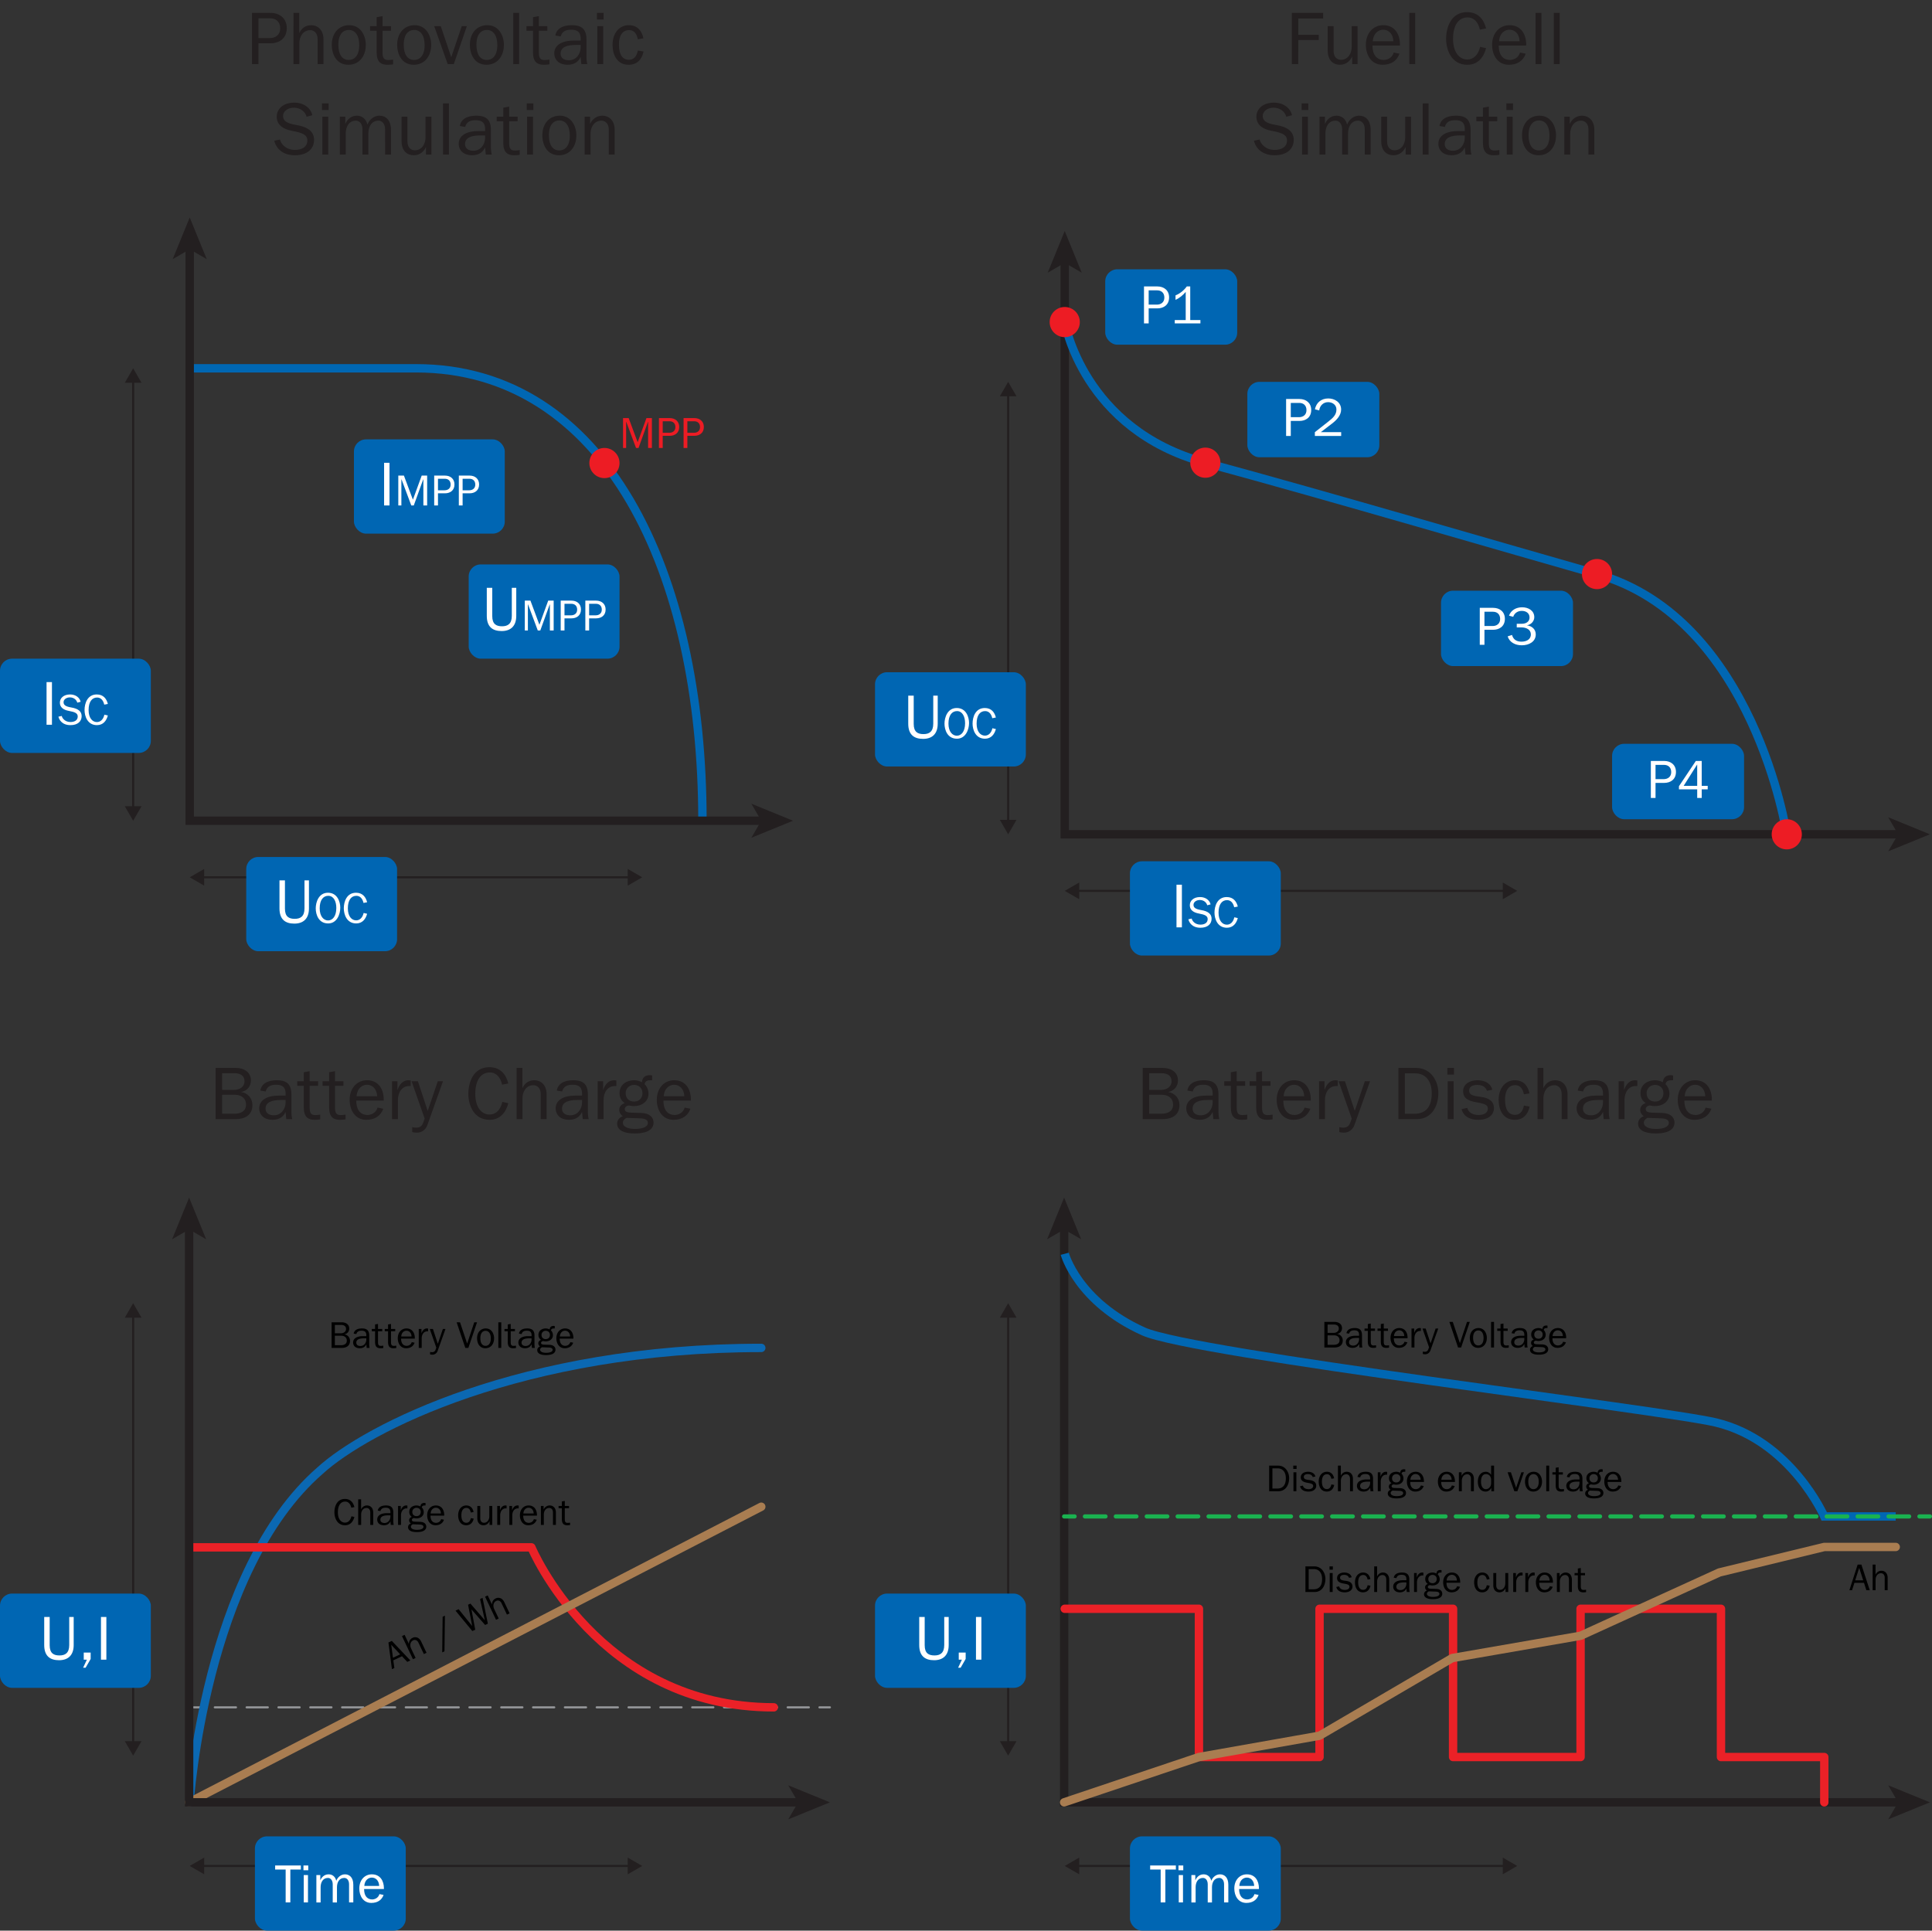 <svg xmlns="http://www.w3.org/2000/svg" id="Layer_1" viewBox="0 0 922.236 921.684"><rect x="0" y="0" width="922.236" height="921.684" fill="#333333" stroke="none"/><defs><style>.cls-1,.cls-3,.cls-4,.cls-6,.cls-7,.cls-8,.cls-9{fill:none}.cls-1,.cls-3,.cls-4,.cls-8{stroke-linecap:round;stroke-linejoin:round}.cls-1{stroke:#939598}.cls-3{stroke-width:2px}.cls-6,.cls-7,.cls-9{stroke-miterlimit:10}.cls-3{stroke:#1ab250}.cls-4{stroke:#eb2127}.cls-4,.cls-6,.cls-7,.cls-8{stroke-width:4px}.cls-6,.cls-9{stroke:#231f20}.cls-7{stroke:#0067b3}.cls-8{stroke:#a97d51}.cls-13,.cls-14,.cls-15,.cls-16,.cls-17{stroke-width:0}.cls-14{fill:#231f20}.cls-15{fill:#fff}.cls-16{fill:#ed1c24}.cls-17{fill:#0066b3}</style></defs><path d="M335.311 391.822c0-119.294-46.556-216-136.75-216h-108" class="cls-7"/><path d="M364.44 391.822H90.561V117.943" class="cls-6"/><path d="m378.561 391.822-19.898-8.131 4.721 8.131-4.721 8.129 19.898-8.129zM90.561 103.822l8.131 19.898-8.131-4.721-8.129 4.721 8.129-19.898z" class="cls-14"/><path d="M63.564 181.563v204.518" class="cls-9"/><path d="m59.575 182.73 3.989-6.908 3.989 6.908h-7.978zM59.575 384.914l3.989 6.908 3.989-6.908h-7.978z" class="cls-14"/><path d="M300.82 418.824H96.302" class="cls-9"/><path d="m299.653 414.835 6.908 3.989-6.908 3.989v-7.978zM97.469 414.835l-6.908 3.989 6.908 3.989v-7.978z" class="cls-14"/><circle cx="288.53" cy="221.056" r="7.2" class="cls-16"/><path d="M90.561 221.056H288.53v170.766" style="stroke:#ed1c24;stroke-miterlimit:10;stroke-width:2px;stroke-dasharray:0 12;fill:none"/><rect width="72" height="45" y="314.453" class="cls-17" rx="5.76" ry="5.76"/><path d="M22.22 325.628h2.58v20.369h-2.58v-20.369ZM27.887 342.134l1.596-.336c.21 1.092 1.554 2.897 4.157 2.897 1.89 0 3.464-.798 3.464-2.646 0-1.532-1.386-2.142-4.073-2.624-2.981-.525-4.451-1.89-4.451-3.989 0-2.121 1.764-3.905 4.892-3.905 2.75 0 4.619 1.616 5.018 3.506l-1.596.42c-.315-1.26-1.575-2.52-3.548-2.52-1.596 0-3.002.945-3.002 2.289 0 1.218.735 2.036 3.653 2.52 3.317.546 4.976 1.868 4.976 4.157 0 2.478-1.869 4.283-5.333 4.283-4.157 0-5.48-2.771-5.753-4.053ZM40.36 338.964c0-3.191 1.386-7.433 5.837-7.433 3.212 0 4.703 2.162 5.291 4.535l-1.722.336c-.462-2.016-1.575-3.401-3.422-3.401-2.436 0-4.052 2.036-4.052 5.983 0 3.843 1.848 5.732 3.968 5.732 1.638 0 3.023-1.155 3.569-3.527l1.659.378c-.651 2.478-2.226 4.619-5.207 4.619-4.493 0-5.921-4.221-5.921-7.223Z" class="cls-15"/><rect width="72" height="45" x="117.545" y="409.12" class="cls-17" rx="5.76" ry="5.76"/><path d="M133.407 433.675v-13.38h2.61v13.5c0 3.869 1.95 4.859 4.68 4.859s4.65-1.17 4.65-4.979v-13.38h2.13v13.38c0 5.069-2.85 7.26-6.99 7.26-4.29 0-7.08-1.98-7.08-7.26ZM150.717 433.631c0-2.877 1.386-7.433 5.837-7.433s5.879 4.241 5.879 7.159c0 3.129-1.596 7.496-5.795 7.496-4.493 0-5.921-4.137-5.921-7.223Zm9.826-.168c0-3.233-1.323-5.795-3.842-5.795-2.436 0-4.094 2.036-4.094 5.983 0 3.843 1.89 5.774 4.01 5.774s3.926-1.995 3.926-5.963ZM164.114 433.631c0-3.191 1.386-7.433 5.837-7.433 3.212 0 4.703 2.162 5.291 4.535l-1.722.336c-.462-2.016-1.575-3.401-3.422-3.401-2.436 0-4.052 2.036-4.052 5.983 0 3.843 1.848 5.732 3.968 5.732 1.638 0 3.023-1.155 3.569-3.527l1.659.378c-.651 2.478-2.226 4.619-5.207 4.619-4.493 0-5.921-4.221-5.921-7.223Z" class="cls-15"/><rect width="72" height="45" x="168.951" y="209.76" class="cls-17" rx="5.76" ry="5.76"/><path d="M183.348 220.936h2.58v20.369h-2.58v-20.369ZM190.127 227.049h2.688l4.262 11.464h.042l4.178-11.464h2.604v14.256h-1.806v-12.43h-.084l-4.493 12.43h-1.197l-4.64-12.43h-.084v12.43h-1.47v-14.256ZM207.263 227.049h5.144c2.562 0 4.535 1.512 4.535 4.241 0 2.876-2.1 4.22-4.535 4.22h-3.338v5.795h-1.806v-14.256Zm4.976 7.013c1.512 0 2.876-.861 2.876-2.708s-1.176-2.792-2.771-2.792h-3.275v5.501h3.17ZM219.022 227.049h5.145c2.562 0 4.535 1.512 4.535 4.241 0 2.876-2.1 4.22-4.535 4.22h-3.339v5.795h-1.806v-14.256Zm4.977 7.013c1.512 0 2.876-.861 2.876-2.708s-1.176-2.792-2.771-2.792h-3.275v5.501H224Z" class="cls-15"/><path d="M297.409 199.6h2.688l4.263 11.464h.042l4.178-11.464h2.604v14.256h-1.806v-12.43h-.084l-4.493 12.43h-1.196l-4.641-12.43h-.084v12.43h-1.47V199.6ZM314.545 199.6h5.145c2.562 0 4.535 1.512 4.535 4.241 0 2.876-2.1 4.22-4.535 4.22h-3.339v5.795h-1.806V199.6Zm4.977 7.013c1.512 0 2.876-.861 2.876-2.708s-1.176-2.792-2.771-2.792h-3.275v5.501h3.171ZM326.306 199.6h5.144c2.562 0 4.535 1.512 4.535 4.241 0 2.876-2.1 4.22-4.535 4.22h-3.338v5.795h-1.806V199.6Zm4.976 7.013c1.512 0 2.877-.861 2.877-2.708s-1.176-2.792-2.771-2.792h-3.275v5.501h3.17Z" class="cls-16"/><rect width="72" height="45" x="223.73" y="269.453" class="cls-17" rx="5.76" ry="5.76"/><path d="M232.367 294.007v-13.379h2.609v13.499c0 3.87 1.95 4.86 4.68 4.86s4.65-1.17 4.65-4.98v-13.379h2.13v13.379c0 5.07-2.85 7.26-6.99 7.26-4.289 0-7.079-1.979-7.079-7.26ZM250.517 286.741h2.688l4.263 11.464h.042l4.178-11.464h2.604v14.257h-1.806v-12.43h-.084l-4.493 12.43h-1.196l-4.641-12.43h-.084v12.43h-1.47v-14.257ZM267.652 286.741h5.145c2.562 0 4.535 1.512 4.535 4.241 0 2.877-2.1 4.221-4.535 4.221h-3.339v5.795h-1.806v-14.257Zm4.977 7.013c1.512 0 2.876-.86 2.876-2.708s-1.176-2.793-2.771-2.793h-3.275v5.501h3.171ZM279.412 286.741h5.145c2.562 0 4.535 1.512 4.535 4.241 0 2.877-2.1 4.221-4.535 4.221h-3.339v5.795h-1.806v-14.257Zm4.977 7.013c1.512 0 2.876-.86 2.876-2.708s-1.176-2.793-2.771-2.793h-3.275v5.501h3.171Z" class="cls-15"/><path d="m512.361 202.487 340.549 97.51" style="stroke-dasharray:0 6;stroke:#ed1c24;stroke-miterlimit:10;stroke-width:2px;fill:none"/><path d="M907.115 398.298H508.246V124.419" class="cls-6"/><path d="m921.236 398.298-19.898-8.131 4.722 8.131-4.722 8.129 19.898-8.129zM508.246 110.298l8.131 19.899-8.131-4.722-8.129 4.722 8.129-19.899z" class="cls-14"/><path d="M481.249 188.039v204.518" class="cls-9"/><path d="m477.26 189.206 3.989-6.908 3.989 6.908h-7.978zM477.26 391.39l3.989 6.908 3.989-6.908h-7.978z" class="cls-14"/><path d="M718.505 425.301H513.987" class="cls-9"/><path d="m717.338 421.311 6.908 3.99-6.908 3.989v-7.979zM515.154 421.311l-6.908 3.99 6.908 3.989v-7.979z" class="cls-14"/><rect width="72" height="45" x="417.685" y="320.929" class="cls-17" rx="5.76" ry="5.76"/><path d="M433.547 345.484v-13.379h2.609v13.499c0 3.87 1.95 4.86 4.68 4.86s4.65-1.17 4.65-4.98v-13.379h2.13v13.379c0 5.07-2.85 7.26-6.99 7.26-4.289 0-7.079-1.979-7.079-7.26ZM450.856 345.44c0-2.876 1.386-7.433 5.837-7.433s5.879 4.241 5.879 7.16c0 3.128-1.596 7.495-5.795 7.495-4.493 0-5.921-4.136-5.921-7.223Zm9.826-.168c0-3.233-1.322-5.795-3.842-5.795-2.436 0-4.095 2.037-4.095 5.984 0 3.842 1.89 5.773 4.011 5.773s3.926-1.994 3.926-5.963ZM464.254 345.44c0-3.191 1.386-7.433 5.837-7.433 3.213 0 4.703 2.163 5.291 4.535l-1.722.336c-.462-2.016-1.574-3.401-3.422-3.401-2.436 0-4.053 2.037-4.053 5.984 0 3.842 1.848 5.731 3.969 5.731 1.638 0 3.023-1.154 3.569-3.527l1.658.378c-.65 2.478-2.226 4.619-5.207 4.619-4.493 0-5.921-4.22-5.921-7.223Z" class="cls-15"/><path d="M481.249 627.891v204.518" class="cls-9"/><path d="m477.26 629.058 3.989-6.908 3.989 6.908h-7.978zM477.26 831.241l3.989 6.909 3.989-6.909h-7.978z" class="cls-14"/><rect width="72" height="45" x="417.685" y="760.781" class="cls-17" rx="5.76" ry="5.76"/><path d="M438.79 785.335v-13.379h2.61v13.499c0 3.87 1.95 4.86 4.68 4.86s4.649-1.17 4.649-4.98v-13.379h2.13v13.379c0 5.07-2.85 7.26-6.989 7.26-4.29 0-7.08-1.979-7.08-7.26ZM459.16 792.326h-1.5v-3.39h3.3v3.06l-2.399 4.17h-1.2l1.8-3.84ZM465.88 771.957h2.58v20.369h-2.58v-20.369Z" class="cls-15"/><rect width="72" height="45" x="539.374" y="411.179" class="cls-17" rx="5.76" ry="5.76"/><path d="M561.595 422.355h2.58v20.369h-2.58v-20.369ZM567.262 438.861l1.596-.336c.21 1.092 1.554 2.897 4.157 2.897 1.89 0 3.464-.798 3.464-2.646 0-1.533-1.386-2.142-4.073-2.625-2.981-.524-4.451-1.89-4.451-3.989 0-2.12 1.764-3.905 4.893-3.905 2.75 0 4.619 1.617 5.018 3.507l-1.596.42c-.314-1.26-1.574-2.52-3.548-2.52-1.596 0-3.003.944-3.003 2.288 0 1.218.735 2.037 3.653 2.52 3.317.546 4.977 1.869 4.977 4.157 0 2.478-1.869 4.283-5.333 4.283-4.157 0-5.48-2.771-5.753-4.052ZM579.735 435.69c0-3.191 1.386-7.433 5.837-7.433 3.212 0 4.703 2.163 5.291 4.535l-1.722.336c-.462-2.016-1.575-3.401-3.423-3.401-2.436 0-4.052 2.037-4.052 5.984 0 3.842 1.848 5.731 3.968 5.731 1.638 0 3.023-1.154 3.569-3.527l1.659.378c-.651 2.478-2.226 4.619-5.207 4.619-4.493 0-5.921-4.22-5.921-7.223Z" class="cls-15"/><path d="M718.505 890.806H513.987" class="cls-9"/><path d="m717.338 886.816 6.908 3.99-6.908 3.989v-7.979zM515.154 886.816l-6.908 3.99 6.908 3.989v-7.979z" class="cls-14"/><rect width="72" height="45" x="539.374" y="876.684" class="cls-17" rx="5.76" ry="5.76"/><path d="M554.042 892.525h-5.018v-1.951h12.272v1.951h-5.019v15.704h-2.236v-15.704ZM562.544 890.574h2.288v2.289h-2.288v-2.289Zm.13 4.576h2.028v13.079h-2.028V895.15ZM568.706 895.15h1.872v2.445h.052c.468-1.145 1.689-2.783 3.926-2.783 1.664 0 3.12.963 3.641 3.017h.052c.416-1.196 1.872-3.017 4.108-3.017 2.132 0 3.978 1.457 3.978 4.94v8.477h-2.027v-8.632c0-2.002-1.04-3.068-2.263-3.068-2.521 0-3.51 2.236-3.51 4.445v7.255h-2.028v-8.632c0-2.002-1.04-3.068-2.262-3.068-2.522 0-3.511 2.236-3.511 4.445v7.255h-2.027V895.15ZM589.193 901.573c0-4.03 2.549-6.761 6.007-6.761 3.952 0 5.746 3.121 5.746 6.656v.364h-9.465c0 3.614 1.794 4.966 3.874 4.966.988 0 2.86-.52 3.459-2.547l1.976.39c-.884 2.47-2.912 3.821-5.851 3.821-3.821 0-5.746-3.302-5.746-6.89Zm9.49-1.222c-.104-2.574-1.664-3.979-3.51-3.979-1.56 0-3.406 1.145-3.588 3.979h7.098Z" class="cls-15"/><rect width="63" height="36" x="527.58" y="128.561" class="cls-17" rx="5.76" ry="5.76"/><path d="M546.08 136.745h6.37c3.172 0 5.616 1.872 5.616 5.252 0 3.562-2.601 5.226-5.616 5.226h-4.134v7.176h-2.236v-17.655Zm6.162 8.685c1.872 0 3.562-1.066 3.562-3.354s-1.456-3.458-3.433-3.458h-4.056v6.812h3.926ZM560.769 152.788h5.227v-13.364h-.052c-1.248 1.456-2.86 2.86-4.811 3.718v-2.132c2.055-.78 4.108-2.47 5.383-4.264h1.638v16.042h4.862v1.612h-12.247v-1.612Z" class="cls-15"/><rect width="63" height="36" x="595.418" y="182.298" class="cls-17" rx="5.76" ry="5.76"/><path d="M613.918 190.482h6.37c3.173 0 5.616 1.872 5.616 5.252 0 3.562-2.6 5.226-5.616 5.226h-4.134v7.176h-2.236v-17.655Zm6.162 8.685c1.872 0 3.562-1.066 3.562-3.354s-1.456-3.458-3.433-3.458h-4.056v6.812h3.926ZM627.646 206.316l6.344-4.992c2.158-1.69 3.952-3.198 3.952-5.824 0-2.288-1.976-3.51-3.978-3.51-2.393 0-4.03 1.846-4.238 3.952l-2.055-.546c.65-3.198 3.042-5.174 6.37-5.174 3.043 0 6.137 1.794 6.137 5.278 0 2.73-2.028 4.94-4.265 6.656l-5.355 4.108v.052h9.646v1.82h-12.559v-1.82Z" class="cls-15"/><rect width="63" height="36" x="687.865" y="281.997" class="cls-17" rx="5.76" ry="5.76"/><path d="M706.365 290.181h6.37c3.172 0 5.616 1.872 5.616 5.253 0 3.562-2.601 5.226-5.616 5.226h-4.134v7.177h-2.236v-17.655Zm6.162 8.685c1.872 0 3.562-1.065 3.562-3.354s-1.456-3.459-3.433-3.459H708.6v6.812h3.926ZM719.677 303.806l2.08-.676c.65 2.288 2.236 3.198 4.551 3.198 2.184 0 4.446-.937 4.446-3.459 0-2.235-2.08-3.354-4.551-3.354h-2.184v-1.716h2.288c2.34 0 3.822-1.118 3.822-3.017 0-2.132-1.769-3.146-3.719-3.146-1.872 0-3.484 1.015-4.082 2.835l-2.002-.547c.91-2.626 3.432-4.004 6.267-4.004 2.912 0 5.798 1.534 5.798 4.732 0 1.924-1.534 3.536-3.406 3.848v.053c2.314.338 4.108 1.897 4.108 4.315 0 3.406-3.095 5.2-6.708 5.2-3.043 0-5.824-1.403-6.709-4.264Z" class="cls-15"/><rect width="63" height="36" x="769.527" y="355.098" class="cls-17" rx="5.76" ry="5.76"/><path d="M788.027 363.282h6.37c3.172 0 5.616 1.872 5.616 5.253 0 3.562-2.601 5.226-5.616 5.226h-4.134v7.177h-2.236v-17.655Zm6.162 8.685c1.872 0 3.562-1.065 3.562-3.354s-1.456-3.459-3.433-3.459h-4.056v6.812h3.926ZM810.153 376.829h-8.71v-1.482l8.061-12.064h2.808v11.883h2.86v1.664h-2.86v4.108h-2.158v-4.108Zm0-1.664v-10.141h-.052l-6.37 10.089v.052h6.422Z" class="cls-15"/><path d="M508.246 153.761s8.693 51.297 67.128 67.128c59.309 16.068 144.873 41.235 186.953 53.17 75.038 21.283 90.582 124.239 90.582 124.239" class="cls-7"/><circle cx="575.374" cy="220.889" r="7.2" class="cls-16"/><circle cx="508.246" cy="153.761" r="7.2" class="cls-16"/><circle cx="762.327" cy="274.059" r="7.2" class="cls-16"/><circle cx="852.91" cy="398.298" r="7.2" class="cls-16"/><path d="M120.291 6.159h8.819c4.391 0 7.775 2.592 7.775 7.271 0 4.932-3.6 7.235-7.775 7.235h-5.724V30.6h-3.096V6.159Zm8.531 12.022c2.592 0 4.931-1.476 4.931-4.644s-2.016-4.787-4.751-4.787h-5.615v9.431h5.436ZM140.091 6.159h2.772v9.503h.108c.648-1.584 2.412-3.636 5.579-3.636 2.952 0 5.867 2.052 5.867 6.839v11.734h-2.808V18.648c0-2.879-1.728-4.247-3.491-4.247-3.6 0-5.22 3.275-5.22 6.155v10.043h-2.808V6.159ZM158.379 21.385c0-5.759 3.527-9.359 8.315-9.359 5.543 0 7.919 5.075 7.919 9.359 0 5.831-3.492 9.539-8.279 9.539-5.543 0-7.955-4.679-7.955-9.539Zm13.102.144c0-4.751-2.052-7.235-5.003-7.235-2.412 0-4.967 1.692-4.967 7.091 0 4.751 1.908 7.235 4.967 7.235 2.376 0 5.003-1.691 5.003-7.091ZM179.799 25.056V14.689h-3.132v-2.196h3.132V8.21l2.808-.504v4.787h4.031v2.196h-4.031v10.475c0 2.664.828 3.492 2.7 3.492 1.116 0 2.339-.216 2.339-.216v2.268s-1.043.216-2.735.216c-2.88 0-5.111-1.188-5.111-5.867ZM189.591 21.385c0-5.759 3.527-9.359 8.315-9.359 5.543 0 7.919 5.075 7.919 9.359 0 5.831-3.492 9.539-8.279 9.539-5.543 0-7.955-4.679-7.955-9.539Zm13.102.144c0-4.751-2.052-7.235-5.003-7.235-2.412 0-4.967 1.692-4.967 7.091 0 4.751 1.908 7.235 4.967 7.235 2.376 0 5.003-1.691 5.003-7.091ZM207.267 12.494h3.132l4.967 14.722h.072l4.968-14.722h2.447L216.626 30.6h-2.916l-6.443-18.106ZM224.295 21.385c0-5.759 3.527-9.359 8.314-9.359 5.543 0 7.919 5.075 7.919 9.359 0 5.831-3.491 9.539-8.278 9.539-5.544 0-7.955-4.679-7.955-9.539Zm13.102.144c0-4.751-2.052-7.235-5.003-7.235-2.412 0-4.968 1.692-4.968 7.091 0 4.751 1.908 7.235 4.968 7.235 2.376 0 5.003-1.691 5.003-7.091ZM244.994 6.159h2.808V30.6h-2.808V6.159ZM254.426 25.056V14.689h-3.132v-2.196h3.132V8.21l2.808-.504v4.787h4.031v2.196h-4.031v10.475c0 2.664.827 3.492 2.699 3.492 1.116 0 2.34-.216 2.34-.216v2.268s-1.044.216-2.735.216c-2.88 0-5.111-1.188-5.111-5.867ZM264.578 25.452c0-3.708 3.347-6.083 9.358-6.083h3.239v-.936c0-3.636-2.195-4.248-4.571-4.248s-4.319.72-4.932 3.204l-2.556-.432c.469-3.024 3.132-4.932 7.848-4.932 4.031 0 6.982 1.332 6.982 6.731v8.567c0 1.764.396 3.275.396 3.275h-2.844l-.324-3.348h-.071c-.685 1.548-2.269 3.671-6.191 3.671s-6.335-2.268-6.335-5.471Zm12.598-2.916v-1.08h-2.304c-3.995 0-7.271.936-7.271 4.14 0 2.052 1.548 3.167 3.959 3.167 3.492 0 5.615-2.987 5.615-6.227ZM284.953 6.159h3.168v3.167h-3.168V6.159Zm.18 6.335h2.808V30.6h-2.808V12.494ZM292.404 21.385c0-5.579 3.204-9.359 7.739-9.359 4.212 0 6.3 2.844 6.983 6.263l-2.664.468c-.54-2.844-1.943-4.392-4.175-4.392-2.412 0-4.824 1.62-4.824 7.019 0 4.823 1.765 7.163 4.824 7.163 1.943 0 3.635-1.332 4.175-4.427l2.736.468c-.828 3.959-3.24 6.335-7.092 6.335-5.543 0-7.703-4.715-7.703-9.539ZM130.911 67.177l2.736-.576c.36 1.872 2.664 4.967 7.127 4.967 3.24 0 5.939-1.368 5.939-4.535 0-2.628-2.375-3.671-6.983-4.5-5.112-.9-7.631-3.24-7.631-6.839 0-3.635 3.024-6.695 8.387-6.695 4.715 0 7.919 2.771 8.603 6.011l-2.735.72c-.54-2.16-2.7-4.319-6.083-4.319-2.735 0-5.147 1.62-5.147 3.923 0 2.088 1.26 3.492 6.263 4.32 5.687.936 8.531 3.204 8.531 7.127 0 4.248-3.204 7.343-9.143 7.343-7.127 0-9.395-4.751-9.863-6.947ZM153.699 49.359h3.167v3.167h-3.167v-3.167Zm.18 6.335h2.808V73.8h-2.808V55.694ZM162.23 55.694h2.592v3.384h.072c.647-1.584 2.339-3.852 5.435-3.852 2.304 0 4.319 1.332 5.04 4.175h.072c.576-1.656 2.592-4.175 5.688-4.175 2.952 0 5.507 2.016 5.507 6.839v11.734h-2.808V61.848c0-2.771-1.44-4.247-3.132-4.247-3.492 0-4.859 3.095-4.859 6.155v10.043h-2.808V61.848c0-2.771-1.44-4.247-3.132-4.247-3.491 0-4.859 3.095-4.859 6.155v10.043h-2.808V55.693ZM191.678 67.285V55.694h2.808v11.807c0 2.988 1.692 4.248 3.492 4.248 3.6 0 5.147-3.275 5.147-6.155v-9.899h2.808v18.106h-2.592v-3.527h-.072c-.648 1.583-2.52 3.851-5.724 3.851-3.06 0-5.867-1.908-5.867-6.839ZM211.477 49.359h2.808V73.8h-2.808V49.359ZM218.966 68.652c0-3.708 3.348-6.083 9.359-6.083h3.239v-.936c0-3.636-2.195-4.248-4.571-4.248s-4.319.72-4.932 3.204l-2.556-.432c.468-3.024 3.132-4.932 7.847-4.932 4.032 0 6.983 1.332 6.983 6.731v8.567c0 1.764.396 3.275.396 3.275h-2.844l-.324-3.348h-.072c-.684 1.548-2.268 3.671-6.191 3.671s-6.335-2.268-6.335-5.471Zm12.599-2.916v-1.08h-2.304c-3.995 0-7.271.936-7.271 4.14 0 2.052 1.548 3.167 3.96 3.167 3.491 0 5.615-2.987 5.615-6.227ZM240.241 68.256V57.889h-3.132v-2.196h3.132V51.41l2.808-.504v4.787h4.031v2.196h-4.031v10.475c0 2.664.828 3.492 2.7 3.492 1.115 0 2.339-.216 2.339-.216v2.268s-1.043.216-2.735.216c-2.88 0-5.111-1.188-5.111-5.867ZM251.437 49.359h3.167v3.167h-3.167v-3.167Zm.18 6.335h2.808V73.8h-2.808V55.694ZM258.89 64.585c0-5.759 3.527-9.359 8.314-9.359 5.543 0 7.919 5.075 7.919 9.359 0 5.831-3.491 9.539-8.279 9.539-5.543 0-7.954-4.679-7.954-9.539Zm13.102.144c0-4.751-2.052-7.235-5.003-7.235-2.412 0-4.968 1.692-4.968 7.091 0 4.751 1.908 7.235 4.968 7.235 2.375 0 5.003-1.691 5.003-7.091ZM279.084 55.694h2.592v3.384h.072c.647-1.584 2.592-3.852 5.795-3.852 2.916 0 5.867 2.016 5.867 6.839v11.734h-2.808V61.848c0-2.879-1.728-4.247-3.491-4.247-3.6 0-5.22 3.275-5.22 6.155v10.043h-2.808V55.693ZM102.929 509.839h9.719c3.779 0 7.127 1.98 7.127 5.976 0 2.771-1.8 4.967-4.571 5.472v.071c3.023.433 5.291 2.988 5.291 6.155 0 5.111-3.959 6.768-7.955 6.768h-9.61V509.84Zm8.891 10.475c2.52 0 4.896-1.439 4.896-4.104 0-2.735-2.052-3.852-4.715-3.852h-5.976v7.955h5.795Zm.18 11.375c2.591 0 5.435-.972 5.435-4.319s-2.592-4.716-5.291-4.716h-6.12v9.035H112ZM123.736 529.133c0-3.708 3.348-6.083 9.359-6.083h3.24v-.937c0-3.636-2.196-4.247-4.572-4.247s-4.319.72-4.931 3.203l-2.556-.432c.468-3.023 3.131-4.932 7.847-4.932 4.032 0 6.983 1.332 6.983 6.731v8.567c0 1.764.396 3.275.396 3.275h-2.844l-.324-3.348h-.072c-.684 1.548-2.268 3.671-6.191 3.671s-6.335-2.268-6.335-5.471Zm12.599-2.916v-1.08h-2.304c-3.996 0-7.271.937-7.271 4.14 0 2.052 1.548 3.168 3.959 3.168 3.492 0 5.616-2.987 5.616-6.228ZM145.012 528.737v-10.366h-3.132v-2.196h3.132v-4.283l2.808-.504v4.787h4.031v2.196h-4.031v10.475c0 2.664.828 3.491 2.7 3.491 1.116 0 2.339-.216 2.339-.216v2.268s-1.043.216-2.735.216c-2.88 0-5.111-1.188-5.111-5.867ZM157.107 528.737v-10.366h-3.132v-2.196h3.132v-4.283l2.808-.504v4.787h4.031v2.196h-4.031v10.475c0 2.664.828 3.491 2.7 3.491 1.116 0 2.339-.216 2.339-.216v2.268s-1.043.216-2.735.216c-2.88 0-5.111-1.188-5.111-5.867ZM166.9 525.066c0-5.579 3.527-9.359 8.315-9.359 5.471 0 7.955 4.319 7.955 9.215v.504h-13.103c0 5.004 2.484 6.875 5.363 6.875 1.368 0 3.959-.72 4.788-3.527l2.735.54c-1.224 3.42-4.031 5.291-8.099 5.291-5.292 0-7.955-4.571-7.955-9.538Zm13.138-1.692c-.144-3.563-2.304-5.507-4.859-5.507-2.16 0-4.715 1.584-4.967 5.507h9.827ZM187.131 516.174h2.592v4.068h.072c.9-2.628 2.592-4.536 5.147-4.536.324 0 1.116.108 1.116.108v2.663h-.72c-3.671 0-5.399 3.312-5.399 6.659v9.144h-2.808v-18.106ZM196.779 540.436v-2.34s.756.252 1.872.252c2.052 0 2.88-1.116 3.275-2.16l.792-2.159-6.263-17.854h3.024l4.643 14.075h.072l4.787-14.075h2.484l-7.451 20.914c-.864 2.447-2.988 3.636-4.859 3.636-1.8 0-2.375-.288-2.375-.288ZM223.563 522.222c0-5.472 2.375-12.742 10.007-12.742 5.507 0 8.062 3.707 9.07 7.774l-2.951.576c-.792-3.455-2.7-5.831-5.867-5.831-4.176 0-6.947 3.491-6.947 10.259 0 6.587 3.167 9.826 6.803 9.826 2.808 0 5.184-1.979 6.119-6.047l2.844.647c-1.116 4.248-3.815 7.919-8.927 7.919-7.703 0-10.15-7.234-10.15-12.382ZM246.602 509.839h2.771v9.503h.108c.647-1.584 2.411-3.636 5.579-3.636 2.951 0 5.867 2.052 5.867 6.84v11.734h-2.808v-11.951c0-2.879-1.728-4.247-3.491-4.247-3.6 0-5.22 3.275-5.22 6.155v10.043H246.6v-24.441ZM265.25 529.133c0-3.708 3.348-6.083 9.358-6.083h3.24v-.937c0-3.636-2.196-4.247-4.571-4.247s-4.32.72-4.932 3.203l-2.556-.432c.468-3.023 3.132-4.932 7.847-4.932 4.031 0 6.983 1.332 6.983 6.731v8.567c0 1.764.396 3.275.396 3.275h-2.844l-.323-3.348h-.072c-.684 1.548-2.268 3.671-6.191 3.671s-6.335-2.268-6.335-5.471Zm12.599-2.916v-1.08h-2.304c-3.996 0-7.271.937-7.271 4.14 0 2.052 1.548 3.168 3.96 3.168 3.491 0 5.615-2.987 5.615-6.228ZM285.301 516.174h2.592v4.068h.072c.899-2.628 2.592-4.536 5.147-4.536.323 0 1.115.108 1.115.108v2.663h-.72c-3.672 0-5.399 3.312-5.399 6.659v9.144H285.3v-18.106ZM294.589 536.404c0-2.052 1.655-3.203 2.663-3.491v-.072c-.792-.504-1.655-1.583-1.655-2.987 0-1.979 1.655-2.916 2.556-3.239v-.072c-1.296-.792-2.412-2.34-2.412-4.68 0-4.463 3.852-6.155 6.947-6.155 1.224 0 2.808.396 3.672.937h.071c.217-2.376 1.584-3.348 3.816-3.348.396 0 1.043.144 1.043.144v2.268h-.504c-1.403 0-2.771.145-3.095 1.872.936.828 1.871 2.628 1.871 4.535 0 3.636-3.023 5.939-6.982 5.939-1.188 0-1.908-.288-2.376-.288-1.044.036-1.979.828-1.979 1.656 0 1.332 1.188 1.691 3.06 1.764l4.787.144c4.176.108 5.903 2.232 5.903 4.607 0 2.088-1.296 5.184-9.035 5.184-5.507 0-8.351-1.764-8.351-4.716Zm14.686-.359c0-1.188-1.115-2.052-3.383-2.124l-6.804-.252c-1.044.576-1.764 1.26-1.764 2.34 0 1.691 2.016 2.951 5.76 2.951 3.312 0 6.19-.827 6.19-2.915Zm-2.592-14.183c0-2.556-1.907-3.923-4.031-3.923-2.375 0-3.995 1.835-3.995 3.887 0 2.7 1.764 4.068 4.031 4.068s3.995-1.477 3.995-4.032ZM313.524 525.066c0-5.579 3.528-9.359 8.315-9.359 5.472 0 7.955 4.319 7.955 9.215v.504h-13.103c0 5.004 2.483 6.875 5.363 6.875 1.368 0 3.96-.72 4.787-3.527l2.736.54c-1.225 3.42-4.032 5.291-8.1 5.291-5.291 0-7.955-4.571-7.955-9.538Zm13.139-1.692c-.144-3.563-2.304-5.507-4.859-5.507-2.16 0-4.716 1.584-4.968 5.507h9.827ZM616.642 6.159h14.974v2.664h-11.878v7.811h9.755v2.484h-9.755V30.6h-3.096V6.159ZM633.778 24.084V12.493h2.808V24.3c0 2.988 1.691 4.248 3.491 4.248 3.6 0 5.147-3.275 5.147-6.155v-9.899h2.808V30.6h-2.592v-3.527h-.071c-.648 1.583-2.521 3.851-5.724 3.851-3.06 0-5.867-1.908-5.867-6.839ZM651.994 21.385c0-5.579 3.527-9.359 8.315-9.359 5.471 0 7.955 4.319 7.955 9.215v.504h-13.103c0 5.003 2.483 6.875 5.363 6.875 1.367 0 3.959-.72 4.787-3.527l2.735.54c-1.224 3.419-4.031 5.291-8.099 5.291-5.291 0-7.955-4.571-7.955-9.539Zm13.139-1.692c-.145-3.563-2.304-5.507-4.859-5.507-2.16 0-4.716 1.584-4.968 5.507h9.827ZM672.729 6.159h2.808V30.6h-2.808V6.159ZM690.298 18.541c0-5.471 2.375-12.742 10.007-12.742 5.507 0 8.062 3.708 9.07 7.775l-2.951.576c-.792-3.456-2.7-5.832-5.867-5.832-4.176 0-6.947 3.492-6.947 10.259 0 6.587 3.167 9.827 6.803 9.827 2.808 0 5.184-1.979 6.119-6.047l2.844.648c-1.116 4.248-3.815 7.919-8.927 7.919-7.703 0-10.15-7.235-10.15-12.382ZM712.257 21.385c0-5.579 3.527-9.359 8.315-9.359 5.471 0 7.955 4.319 7.955 9.215v.504h-13.103c0 5.003 2.483 6.875 5.363 6.875 1.367 0 3.959-.72 4.787-3.527l2.735.54c-1.224 3.419-4.031 5.291-8.099 5.291-5.291 0-7.955-4.571-7.955-9.539Zm13.139-1.692c-.145-3.563-2.304-5.507-4.859-5.507-2.16 0-4.716 1.584-4.968 5.507h9.827ZM732.992 6.159h2.808V30.6h-2.808V6.159ZM741.704 6.159h2.808V30.6h-2.808V6.159ZM598.553 67.177l2.736-.576c.359 1.872 2.663 4.967 7.127 4.967 3.239 0 5.939-1.368 5.939-4.535 0-2.628-2.376-3.671-6.983-4.5-5.111-.9-7.631-3.24-7.631-6.839 0-3.635 3.023-6.695 8.387-6.695 4.716 0 7.919 2.771 8.603 6.011l-2.735.72c-.54-2.16-2.699-4.319-6.083-4.319-2.735 0-5.147 1.62-5.147 3.923 0 2.088 1.26 3.492 6.264 4.32 5.687.936 8.53 3.204 8.53 7.127 0 4.248-3.203 7.343-9.143 7.343-7.127 0-9.395-4.751-9.863-6.947ZM621.341 49.359h3.168v3.167h-3.168v-3.167Zm.18 6.335h2.808V73.8h-2.808V55.694ZM629.872 55.694h2.592v3.384h.072c.647-1.584 2.34-3.852 5.436-3.852 2.304 0 4.319 1.332 5.039 4.175h.072c.576-1.656 2.592-4.175 5.688-4.175 2.951 0 5.507 2.016 5.507 6.839v11.734h-2.808V61.848c0-2.771-1.439-4.247-3.132-4.247-3.491 0-4.859 3.095-4.859 6.155v10.043h-2.808V61.848c0-2.771-1.439-4.247-3.132-4.247-3.491 0-4.859 3.095-4.859 6.155v10.043h-2.808V55.693ZM659.32 67.285V55.694h2.808v11.807c0 2.988 1.691 4.248 3.491 4.248 3.6 0 5.147-3.275 5.147-6.155v-9.899h2.808v18.106h-2.592v-3.527h-.071c-.648 1.583-2.521 3.851-5.724 3.851-3.06 0-5.867-1.908-5.867-6.839ZM679.119 49.359h2.808V73.8h-2.808V49.359ZM686.607 68.652c0-3.708 3.348-6.083 9.359-6.083h3.239v-.936c0-3.636-2.195-4.248-4.571-4.248s-4.319.72-4.932 3.204l-2.556-.432c.468-3.024 3.132-4.932 7.847-4.932 4.032 0 6.983 1.332 6.983 6.731v8.567c0 1.764.396 3.275.396 3.275h-2.844l-.324-3.348h-.072c-.684 1.548-2.268 3.671-6.191 3.671s-6.335-2.268-6.335-5.471Zm12.599-2.916v-1.08h-2.304c-3.995 0-7.271.936-7.271 4.14 0 2.052 1.548 3.167 3.96 3.167 3.491 0 5.615-2.987 5.615-6.227ZM707.883 68.256V57.889h-3.132v-2.196h3.132V51.41l2.808-.504v4.787h4.031v2.196h-4.031v10.475c0 2.664.828 3.492 2.7 3.492 1.115 0 2.339-.216 2.339-.216v2.268s-1.043.216-2.735.216c-2.88 0-5.111-1.188-5.111-5.867ZM719.079 49.359h3.167v3.167h-3.167v-3.167Zm.18 6.335h2.808V73.8h-2.808V55.694ZM726.531 64.585c0-5.759 3.527-9.359 8.314-9.359 5.543 0 7.919 5.075 7.919 9.359 0 5.831-3.491 9.539-8.279 9.539-5.543 0-7.954-4.679-7.954-9.539Zm13.102.144c0-4.751-2.052-7.235-5.003-7.235-2.412 0-4.968 1.692-4.968 7.091 0 4.751 1.908 7.235 4.968 7.235 2.375 0 5.003-1.691 5.003-7.091ZM746.726 55.694h2.592v3.384h.072c.647-1.584 2.592-3.852 5.795-3.852 2.916 0 5.867 2.016 5.867 6.839v11.734h-2.808V61.848c0-2.879-1.728-4.247-3.491-4.247-3.6 0-5.22 3.275-5.22 6.155v10.043h-2.808V55.693ZM545.454 509.839h9.719c3.779 0 7.127 1.98 7.127 5.976 0 2.771-1.8 4.967-4.571 5.472v.071c3.023.433 5.291 2.988 5.291 6.155 0 5.111-3.959 6.768-7.955 6.768h-9.61V509.84Zm8.891 10.475c2.52 0 4.896-1.439 4.896-4.104 0-2.735-2.052-3.852-4.715-3.852h-5.976v7.955h5.795Zm.181 11.375c2.591 0 5.435-.972 5.435-4.319s-2.592-4.716-5.291-4.716h-6.119v9.035h5.976ZM566.262 529.133c0-3.708 3.348-6.083 9.359-6.083h3.239v-.937c0-3.636-2.195-4.247-4.571-4.247s-4.319.72-4.932 3.203l-2.556-.432c.468-3.023 3.132-4.932 7.847-4.932 4.032 0 6.983 1.332 6.983 6.731v8.567c0 1.764.396 3.275.396 3.275h-2.844l-.324-3.348h-.072c-.684 1.548-2.268 3.671-6.191 3.671s-6.335-2.268-6.335-5.471Zm12.599-2.916v-1.08h-2.304c-3.995 0-7.271.937-7.271 4.14 0 2.052 1.548 3.168 3.96 3.168 3.491 0 5.615-2.987 5.615-6.228ZM587.537 528.737v-10.366h-3.132v-2.196h3.132v-4.283l2.808-.504v4.787h4.031v2.196h-4.031v10.475c0 2.664.828 3.491 2.7 3.491 1.115 0 2.339-.216 2.339-.216v2.268s-1.043.216-2.735.216c-2.88 0-5.111-1.188-5.111-5.867ZM599.633 528.737v-10.366h-3.132v-2.196h3.132v-4.283l2.808-.504v4.787h4.031v2.196h-4.031v10.475c0 2.664.828 3.491 2.7 3.491 1.115 0 2.339-.216 2.339-.216v2.268s-1.043.216-2.735.216c-2.88 0-5.111-1.188-5.111-5.867ZM609.426 525.066c0-5.579 3.527-9.359 8.314-9.359 5.472 0 7.955 4.319 7.955 9.215v.504h-13.103c0 5.004 2.484 6.875 5.363 6.875 1.368 0 3.96-.72 4.788-3.527l2.735.54c-1.224 3.42-4.031 5.291-8.099 5.291-5.292 0-7.955-4.571-7.955-9.538Zm13.138-1.692c-.144-3.563-2.304-5.507-4.859-5.507-2.159 0-4.715 1.584-4.967 5.507h9.826ZM629.657 516.174h2.592v4.068h.071c.9-2.628 2.592-4.536 5.147-4.536.324 0 1.116.108 1.116.108v2.663h-.72c-3.672 0-5.399 3.312-5.399 6.659v9.144h-2.808v-18.106ZM639.305 540.436v-2.34s.756.252 1.872.252c2.052 0 2.88-1.116 3.275-2.16l.792-2.159-6.264-17.854h3.024l4.643 14.075h.072l4.787-14.075h2.484l-7.451 20.914c-.864 2.447-2.988 3.636-4.859 3.636-1.8 0-2.376-.288-2.376-.288ZM667.528 509.839h8.387c7.631 0 10.69 6.911 10.69 11.915 0 6.263-3.131 12.526-10.33 12.526h-8.747v-24.441Zm7.559 21.886c3.636 0 8.352-1.404 8.352-9.791 0-6.443-3.456-9.503-7.775-9.503h-5.039v19.294h4.463ZM690.892 509.839h3.168v3.168h-3.168v-3.168Zm.18 6.335h2.808v18.106h-2.808v-18.106ZM697.695 529.493l2.735-.575c.36 1.871 2.196 3.383 5.399 3.383 3.06 0 4.392-1.476 4.392-2.915 0-1.62-.756-2.376-5.363-3.132-4.355-.72-6.443-2.159-6.443-5.291 0-3.456 3.168-5.256 6.875-5.256s6.407 1.692 7.056 4.536l-2.556.504c-.396-1.188-1.512-2.808-4.607-2.808-2.735 0-3.888 1.188-3.888 2.663 0 1.8 1.116 2.52 5.22 2.988 4.355.504 6.623 2.231 6.623 5.543 0 2.556-2.052 5.471-7.487 5.471-5.472 0-7.487-2.915-7.955-5.111ZM715.371 525.066c0-5.579 3.204-9.359 7.739-9.359 4.211 0 6.299 2.844 6.983 6.264l-2.664.468c-.54-2.844-1.943-4.392-4.176-4.392-2.411 0-4.823 1.62-4.823 7.02 0 4.823 1.764 7.163 4.823 7.163 1.944 0 3.636-1.332 4.176-4.428l2.735.468c-.827 3.96-3.239 6.335-7.091 6.335-5.543 0-7.703-4.715-7.703-9.538ZM733.946 509.839h2.771v9.503h.108c.647-1.584 2.411-3.636 5.579-3.636 2.952 0 5.867 2.052 5.867 6.84v11.734h-2.808v-11.951c0-2.879-1.728-4.247-3.491-4.247-3.6 0-5.22 3.275-5.22 6.155v10.043h-2.808v-24.441ZM752.595 529.133c0-3.708 3.348-6.083 9.358-6.083h3.24v-.937c0-3.636-2.196-4.247-4.571-4.247s-4.32.72-4.932 3.203l-2.556-.432c.468-3.023 3.132-4.932 7.847-4.932 4.031 0 6.983 1.332 6.983 6.731v8.567c0 1.764.396 3.275.396 3.275h-2.844l-.323-3.348h-.072c-.684 1.548-2.268 3.671-6.191 3.671s-6.335-2.268-6.335-5.471Zm12.599-2.916v-1.08h-2.304c-3.996 0-7.271.937-7.271 4.14 0 2.052 1.548 3.168 3.96 3.168 3.491 0 5.615-2.987 5.615-6.228ZM772.645 516.174h2.592v4.068h.072c.899-2.628 2.592-4.536 5.147-4.536.323 0 1.115.108 1.115.108v2.663h-.72c-3.672 0-5.399 3.312-5.399 6.659v9.144h-2.808v-18.106ZM781.934 536.404c0-2.052 1.655-3.203 2.663-3.491v-.072c-.792-.504-1.655-1.583-1.655-2.987 0-1.979 1.655-2.916 2.556-3.239v-.072c-1.296-.792-2.412-2.34-2.412-4.68 0-4.463 3.852-6.155 6.947-6.155 1.224 0 2.808.396 3.672.937h.071c.217-2.376 1.584-3.348 3.816-3.348.396 0 1.043.144 1.043.144v2.268h-.504c-1.403 0-2.771.145-3.095 1.872.936.828 1.871 2.628 1.871 4.535 0 3.636-3.023 5.939-6.982 5.939-1.188 0-1.908-.288-2.376-.288-1.044.036-1.979.828-1.979 1.656 0 1.332 1.188 1.691 3.06 1.764l4.787.144c4.176.108 5.903 2.232 5.903 4.607 0 2.088-1.296 5.184-9.035 5.184-5.507 0-8.351-1.764-8.351-4.716Zm14.686-.359c0-1.188-1.115-2.052-3.383-2.124l-6.804-.252c-1.044.576-1.764 1.26-1.764 2.34 0 1.691 2.016 2.951 5.76 2.951 3.312 0 6.19-.827 6.19-2.915Zm-2.592-14.183c0-2.556-1.907-3.923-4.031-3.923-2.375 0-3.995 1.835-3.995 3.887 0 2.7 1.764 4.068 4.031 4.068s3.995-1.477 3.995-4.032ZM800.869 525.066c0-5.579 3.528-9.359 8.315-9.359 5.472 0 7.955 4.319 7.955 9.215v.504h-13.103c0 5.004 2.483 6.875 5.363 6.875 1.368 0 3.96-.72 4.787-3.527l2.736.54c-1.225 3.42-4.032 5.291-8.1 5.291-5.291 0-7.955-4.571-7.955-9.538Zm13.139-1.692c-.144-3.563-2.304-5.507-4.859-5.507-2.16 0-4.716 1.584-4.968 5.507h9.827Z" class="cls-14"/><path d="M92.462 815.089h5" class="cls-1"/><path d="M102.526 815.089H388.63" style="stroke-dasharray:0 0 10.128 5.064;stroke:#939598;stroke-linecap:round;stroke-linejoin:round;fill:none"/><path d="M391.162 815.089h5" class="cls-1"/><path d="M158.291 631.272h4.861c1.891 0 3.565.99 3.565 2.989 0 1.386-.9 2.484-2.287 2.736v.036a3.077 3.077 0 0 1 2.647 3.079c0 2.557-1.98 3.385-3.979 3.385h-4.808v-12.226Zm4.447 5.239c1.26 0 2.449-.72 2.449-2.053 0-1.368-1.026-1.926-2.358-1.926h-2.989v3.979h2.899Zm.09 5.689c1.296 0 2.719-.485 2.719-2.16s-1.296-2.358-2.647-2.358h-3.061v4.519h2.989ZM168.565 640.922c0-1.854 1.674-3.042 4.681-3.042h1.621v-.469c0-1.818-1.098-2.125-2.287-2.125s-2.161.36-2.467 1.603l-1.278-.216c.234-1.513 1.566-2.467 3.925-2.467 2.017 0 3.493.666 3.493 3.367v4.285c0 .883.198 1.639.198 1.639h-1.422l-.162-1.675h-.036c-.342.774-1.134 1.837-3.097 1.837s-3.169-1.135-3.169-2.737Zm6.302-1.458v-.54h-1.152c-1.999 0-3.637.468-3.637 2.07 0 1.026.774 1.585 1.981 1.585 1.746 0 2.809-1.495 2.809-3.115ZM179.043 640.725v-5.186h-1.566v-1.099h1.566v-2.143l1.404-.252v2.395h2.017v1.099h-2.017v5.239c0 1.332.414 1.746 1.351 1.746.558 0 1.17-.107 1.17-.107v1.134s-.522.108-1.369.108c-1.44 0-2.557-.594-2.557-2.935ZM185.241 640.725v-5.186h-1.566v-1.099h1.566v-2.143l1.404-.252v2.395h2.017v1.099h-2.017v5.239c0 1.332.414 1.746 1.351 1.746.558 0 1.17-.107 1.17-.107v1.134s-.522.108-1.369.108c-1.44 0-2.557-.594-2.557-2.935ZM189.875 638.888c0-2.791 1.765-4.682 4.159-4.682 2.737 0 3.979 2.161 3.979 4.609v.252h-6.554c0 2.503 1.242 3.439 2.683 3.439.685 0 1.981-.36 2.395-1.765l1.368.271c-.612 1.71-2.017 2.646-4.051 2.646-2.646 0-3.979-2.287-3.979-4.771Zm6.572-.847c-.072-1.782-1.152-2.755-2.431-2.755-1.08 0-2.358.793-2.484 2.755h4.915ZM199.892 634.441h1.296v2.034h.036c.45-1.314 1.296-2.269 2.575-2.269.162 0 .558.055.558.055v1.332h-.36c-1.837 0-2.701 1.656-2.701 3.331v4.573h-1.404v-9.057ZM205.301 646.577v-1.171s.378.126.936.126c1.026 0 1.44-.558 1.639-1.08l.396-1.08-3.133-8.931h1.512l2.323 7.04h.036l2.395-7.04h1.243l-3.728 10.461c-.432 1.225-1.494 1.818-2.431 1.818-.9 0-1.188-.144-1.188-.144ZM217.973 631.272h1.62l3.385 10.101h.036l3.367-10.101h1.332l-4.141 12.226h-1.459l-4.141-12.226ZM227.73 638.888c0-2.881 1.765-4.682 4.159-4.682 2.772 0 3.961 2.539 3.961 4.682 0 2.917-1.746 4.771-4.142 4.771-2.772 0-3.979-2.341-3.979-4.771Zm6.554.072c0-2.377-1.026-3.619-2.503-3.619-1.206 0-2.484.846-2.484 3.547 0 2.377.954 3.619 2.484 3.619 1.188 0 2.503-.847 2.503-3.547ZM237.873 631.272h1.404v12.226h-1.404v-12.226ZM242.382 640.725v-5.186h-1.566v-1.099h1.566v-2.143l1.404-.252v2.395h2.017v1.099h-2.017v5.239c0 1.332.414 1.746 1.351 1.746.559 0 1.171-.107 1.171-.107v1.134s-.522.108-1.369.108c-1.44 0-2.557-.594-2.557-2.935ZM247.443 640.922c0-1.854 1.675-3.042 4.682-3.042h1.62v-.469c0-1.818-1.098-2.125-2.286-2.125s-2.161.36-2.467 1.603l-1.278-.216c.233-1.513 1.566-2.467 3.925-2.467 2.017 0 3.493.666 3.493 3.367v4.285c0 .883.198 1.639.198 1.639h-1.423l-.162-1.675h-.036c-.342.774-1.134 1.837-3.097 1.837s-3.169-1.135-3.169-2.737Zm6.302-1.458v-.54h-1.152c-1.998 0-3.637.468-3.637 2.07 0 1.026.774 1.585 1.98 1.585 1.746 0 2.809-1.495 2.809-3.115ZM256.454 644.56c0-1.026.828-1.603 1.332-1.747v-.036c-.396-.252-.828-.792-.828-1.494 0-.99.828-1.458 1.278-1.62v-.036c-.647-.396-1.206-1.17-1.206-2.341 0-2.232 1.927-3.079 3.475-3.079.612 0 1.404.198 1.837.469h.036c.107-1.188.792-1.675 1.908-1.675.198 0 .522.072.522.072v1.134h-.252c-.702 0-1.387.072-1.549.937.469.414.937 1.314.937 2.269 0 1.818-1.513 2.971-3.493 2.971-.594 0-.954-.144-1.188-.144-.521.018-.99.414-.99.828 0 .666.595.847 1.53.882l2.396.072c2.088.054 2.952 1.116 2.952 2.305 0 1.045-.647 2.593-4.52 2.593-2.755 0-4.177-.882-4.177-2.358Zm7.346-.181c0-.594-.558-1.026-1.692-1.062l-3.402-.126c-.522.288-.883.63-.883 1.17 0 .847 1.009 1.477 2.881 1.477 1.656 0 3.097-.414 3.097-1.459Zm-1.296-7.094c0-1.278-.954-1.963-2.017-1.963-1.188 0-1.999.919-1.999 1.945 0 1.35.883 2.034 2.017 2.034s1.999-.738 1.999-2.017ZM265.581 638.888c0-2.791 1.764-4.682 4.159-4.682 2.736 0 3.979 2.161 3.979 4.609v.252h-6.554c0 2.503 1.242 3.439 2.683 3.439.685 0 1.98-.36 2.395-1.765l1.369.271c-.612 1.71-2.017 2.646-4.052 2.646-2.646 0-3.979-2.287-3.979-4.771Zm6.571-.847c-.072-1.782-1.152-2.755-2.431-2.755-1.08 0-2.358.793-2.484 2.755h4.915ZM159.629 721.971c0-2.736 1.188-6.373 5.005-6.373 2.755 0 4.033 1.854 4.538 3.889l-1.477.288c-.396-1.729-1.351-2.917-2.935-2.917-2.088 0-3.475 1.747-3.475 5.132 0 3.295 1.585 4.915 3.403 4.915 1.404 0 2.593-.99 3.061-3.024l1.422.324c-.558 2.124-1.909 3.961-4.465 3.961-3.853 0-5.078-3.619-5.078-6.194ZM170.987 715.778h1.387v4.753h.054a2.945 2.945 0 0 1 2.791-1.818c1.477 0 2.935 1.026 2.935 3.421v5.87h-1.405v-5.978c0-1.44-.864-2.125-1.747-2.125-1.8 0-2.61 1.639-2.61 3.079v5.023h-1.405v-12.226ZM180.061 725.428c0-1.854 1.674-3.042 4.681-3.042h1.621v-.469c0-1.818-1.098-2.125-2.287-2.125s-2.161.36-2.467 1.603l-1.278-.216c.234-1.513 1.566-2.467 3.925-2.467 2.017 0 3.493.666 3.493 3.367v4.285c0 .883.198 1.639.198 1.639h-1.422l-.162-1.675h-.036c-.342.774-1.134 1.837-3.097 1.837s-3.169-1.135-3.169-2.737Zm6.302-1.458v-.54h-1.152c-1.999 0-3.637.468-3.637 2.07 0 1.026.774 1.585 1.981 1.585 1.746 0 2.809-1.495 2.809-3.115ZM190.009 718.947h1.296v2.034h.036c.45-1.314 1.296-2.269 2.575-2.269.162 0 .558.055.558.055v1.332h-.36c-1.837 0-2.701 1.656-2.701 3.331v4.573h-1.404v-9.057ZM194.782 729.066c0-1.026.828-1.603 1.333-1.747v-.036c-.396-.252-.829-.792-.829-1.494 0-.99.829-1.458 1.279-1.62v-.036c-.648-.396-1.207-1.17-1.207-2.341 0-2.232 1.926-3.079 3.475-3.079.612 0 1.404.198 1.836.469h.036c.108-1.188.792-1.675 1.909-1.675.198 0 .522.072.522.072v1.134h-.252c-.703 0-1.387.072-1.549.937.468.414.937 1.314.937 2.269 0 1.818-1.513 2.971-3.493 2.971-.594 0-.954-.144-1.188-.144-.522.018-.99.414-.99.828 0 .666.594.847 1.531.882l2.395.072c2.089.054 2.953 1.116 2.953 2.305 0 1.045-.648 2.593-4.52 2.593-2.755 0-4.177-.882-4.177-2.358Zm7.346-.181c0-.594-.558-1.026-1.692-1.062l-3.403-.126c-.522.288-.882.63-.882 1.17 0 .847 1.008 1.477 2.881 1.477 1.657 0 3.097-.414 3.097-1.459Zm-1.296-7.094c0-1.278-.955-1.963-2.017-1.963-1.188 0-1.999.919-1.999 1.945 0 1.35.882 2.034 2.017 2.034s1.999-.738 1.999-2.017ZM203.908 723.394c0-2.791 1.765-4.682 4.159-4.682 2.737 0 3.979 2.161 3.979 4.609v.252h-6.554c0 2.503 1.242 3.439 2.683 3.439.685 0 1.981-.36 2.395-1.765l1.368.271c-.612 1.71-2.017 2.646-4.051 2.646-2.646 0-3.979-2.287-3.979-4.771Zm6.572-.847c-.072-1.782-1.152-2.755-2.431-2.755-1.08 0-2.358.793-2.484 2.755h4.915ZM218.704 723.394c0-2.791 1.603-4.682 3.871-4.682 2.106 0 3.15 1.423 3.493 3.133l-1.333.234c-.27-1.422-.972-2.196-2.088-2.196-1.207 0-2.413.81-2.413 3.511 0 2.413.882 3.583 2.413 3.583.972 0 1.818-.666 2.088-2.215l1.369.234c-.415 1.98-1.621 3.169-3.548 3.169-2.772 0-3.853-2.358-3.853-4.771ZM227.845 724.745v-5.798h1.404v5.905c0 1.495.847 2.125 1.746 2.125 1.801 0 2.575-1.639 2.575-3.079v-4.951h1.404v9.057h-1.296v-1.765h-.036c-.324.792-1.261 1.927-2.863 1.927-1.53 0-2.935-.954-2.935-3.421ZM237.353 718.947h1.297v2.034h.036c.45-1.314 1.296-2.269 2.574-2.269.162 0 .559.055.559.055v1.332h-.36c-1.837 0-2.701 1.656-2.701 3.331v4.573h-1.404v-9.057ZM243.135 718.947h1.297v2.034h.036c.45-1.314 1.296-2.269 2.574-2.269.162 0 .559.055.559.055v1.332h-.36c-1.837 0-2.701 1.656-2.701 3.331v4.573h-1.404v-9.057ZM248.177 723.394c0-2.791 1.765-4.682 4.159-4.682 2.736 0 3.979 2.161 3.979 4.609v.252h-6.554c0 2.503 1.242 3.439 2.683 3.439.685 0 1.981-.36 2.396-1.765l1.368.271c-.612 1.71-2.017 2.646-4.052 2.646-2.646 0-3.979-2.287-3.979-4.771Zm6.571-.847c-.071-1.782-1.152-2.755-2.431-2.755-1.08 0-2.358.793-2.484 2.755h4.915ZM258.193 718.947h1.297v1.692h.036c.323-.792 1.296-1.927 2.898-1.927 1.458 0 2.935 1.009 2.935 3.421v5.87h-1.404v-5.978c0-1.44-.864-2.125-1.746-2.125-1.801 0-2.611 1.639-2.611 3.079v5.023h-1.404v-9.057ZM268.202 725.231v-5.186h-1.567v-1.099h1.567v-2.143l1.404-.252v2.395h2.017v1.099h-2.017v5.239c0 1.332.414 1.746 1.35 1.746.559 0 1.171-.107 1.171-.107v1.134s-.522.108-1.368.108c-1.44 0-2.557-.594-2.557-2.935ZM185.419 784.134l1.61-.765 8.852 9.333-1.464.694-2.538-2.702-4.132 1.961.504 3.667-1.155.548-1.678-12.736Zm5.609 5.648-4.231-4.509-.033.016.815 6.13 3.449-1.637ZM191.881 781.068l1.252-.594 2.038 4.294.048-.023a2.944 2.944 0 0 1 1.742-2.839c1.334-.633 3.092-.33 4.118 1.833l2.517 5.304-1.269.602-2.562-5.4c-.617-1.302-1.692-1.549-2.489-1.171-1.626.771-1.656 2.6-1.039 3.9l2.153 4.539-1.269.602-5.241-11.046ZM211.292 771.838l1.09-.518-.214 17.022-1.074.51.198-17.015ZM217.445 768.939l1.48-.702 6.439 7.985.032-.016-1.966-10.107 1.122-.532 6.828 7.881.033-.016-2.257-10.05 1.188-.563 2.54 12.327-1.318.625-6.476-7.391-.032.015 1.791 9.614-1.383.656-8.022-9.727ZM231.543 762.25l1.253-.595 2.037 4.294.049-.022a2.945 2.945 0 0 1 1.742-2.839c1.334-.633 3.092-.331 4.118 1.832l2.517 5.304-1.27.603-2.562-5.4c-.617-1.302-1.691-1.55-2.488-1.172-1.627.772-1.656 2.6-1.039 3.9l2.153 4.539-1.269.603-5.241-11.046Z" class="cls-13"/><path d="M90.517 860.439s7.121-110.5 62.322-158.414c21.931-20.051 96.185-58.527 210.557-58.527" style="stroke:#0b68b2;stroke-width:4px;stroke-linecap:round;stroke-linejoin:round;fill:none"/><path d="M90.517 738.705h163.14s31.947 76.384 115.724 76.384" class="cls-4"/><path d="m90.277 860.439 273.119-141.122" class="cls-8"/><path d="M507.962 585.863v274.576h399.153" class="cls-6"/><path d="m507.962 571.742-8.131 19.898 8.131-4.722 8.129 4.722-8.129-19.898zM921.236 860.439l-19.898 8.131 4.722-8.131-4.722-8.129 19.898 8.129z" class="cls-14"/><path d="M63.564 627.891v204.518" class="cls-9"/><path d="m59.575 629.058 3.989-6.908 3.989 6.908h-7.978zM59.575 831.241l3.989 6.909 3.989-6.909h-7.978z" class="cls-14"/><rect width="72" height="45" y="760.781" class="cls-17" rx="5.76" ry="5.76"/><path d="M21.105 785.335v-13.379h2.61v13.499c0 3.87 1.95 4.86 4.68 4.86s4.65-1.17 4.65-4.98v-13.379h2.13v13.379c0 5.07-2.85 7.26-6.99 7.26-4.29 0-7.08-1.979-7.08-7.26ZM41.475 792.326h-1.5v-3.39h3.3v3.06l-2.4 4.17h-1.2l1.8-3.84ZM48.195 771.957h2.58v20.369h-2.58v-20.369Z" class="cls-15"/><path d="M300.82 890.806H96.302" class="cls-9"/><path d="m299.653 886.816 6.908 3.99-6.908 3.989v-7.979zM97.469 886.816l-6.908 3.99 6.908 3.989v-7.979z" class="cls-14"/><rect width="72" height="45" x="121.689" y="876.684" class="cls-17" rx="5.76" ry="5.76"/><path d="M136.357 892.525h-5.018v-1.951h12.272v1.951h-5.019v15.704h-2.236v-15.704ZM144.859 890.574h2.288v2.289h-2.288v-2.289Zm.13 4.576h2.028v13.079h-2.028V895.15ZM151.02 895.15h1.872v2.445h.052c.468-1.145 1.69-2.783 3.926-2.783 1.664 0 3.12.963 3.64 3.017h.052c.416-1.196 1.872-3.017 4.108-3.017 2.132 0 3.978 1.457 3.978 4.94v8.477h-2.028v-8.632c0-2.002-1.04-3.068-2.262-3.068-2.522 0-3.51 2.236-3.51 4.445v7.255h-2.028v-8.632c0-2.002-1.04-3.068-2.262-3.068-2.522 0-3.51 2.236-3.51 4.445v7.255h-2.028V895.15ZM171.508 901.573c0-4.03 2.548-6.761 6.006-6.761 3.952 0 5.746 3.121 5.746 6.656v.364h-9.464c0 3.614 1.794 4.966 3.874 4.966.988 0 2.86-.52 3.458-2.547l1.976.39c-.884 2.47-2.912 3.821-5.85 3.821-3.822 0-5.746-3.302-5.746-6.89Zm9.49-1.222c-.104-2.574-1.664-3.979-3.51-3.979-1.56 0-3.406 1.145-3.588 3.979h7.098Z" class="cls-15"/><path d="M90.277 585.863v274.576h291.764" class="cls-6"/><path d="m90.277 571.742-8.131 19.898 8.131-4.722 8.129 4.722-8.129-19.898zM396.162 860.439l-19.899 8.131 4.722-8.131-4.722-8.129 19.899 8.129z" class="cls-14"/><path d="M632.178 631.082h4.861c1.891 0 3.565.99 3.565 2.989 0 1.386-.9 2.484-2.287 2.736v.036a3.077 3.077 0 0 1 2.647 3.079c0 2.557-1.981 3.385-3.979 3.385h-4.808v-12.226Zm4.447 5.239c1.261 0 2.449-.72 2.449-2.053 0-1.368-1.026-1.926-2.359-1.926h-2.988v3.979h2.898Zm.09 5.689c1.297 0 2.719-.485 2.719-2.16s-1.296-2.358-2.646-2.358h-3.061v4.519h2.988ZM642.452 640.732c0-1.854 1.675-3.042 4.682-3.042h1.62v-.469c0-1.818-1.099-2.125-2.287-2.125s-2.16.36-2.467 1.603l-1.278-.216c.234-1.513 1.567-2.467 3.926-2.467 2.017 0 3.493.666 3.493 3.367v4.285c0 .883.197 1.639.197 1.639h-1.422l-.162-1.675h-.036c-.342.774-1.134 1.837-3.097 1.837s-3.169-1.135-3.169-2.737Zm6.302-1.458v-.54h-1.152c-1.999 0-3.637.468-3.637 2.07 0 1.026.773 1.585 1.98 1.585 1.746 0 2.809-1.495 2.809-3.115ZM652.93 640.535v-5.186h-1.567v-1.099h1.567v-2.143l1.404-.252v2.395h2.017v1.099h-2.017v5.239c0 1.332.414 1.746 1.35 1.746.559 0 1.171-.107 1.171-.107v1.134s-.522.108-1.368.108c-1.44 0-2.557-.594-2.557-2.935ZM659.127 640.535v-5.186h-1.566v-1.099h1.566v-2.143l1.405-.252v2.395h2.017v1.099h-2.017v5.239c0 1.332.414 1.746 1.35 1.746.559 0 1.171-.107 1.171-.107v1.134s-.522.108-1.368.108c-1.44 0-2.558-.594-2.558-2.935ZM663.762 638.698c0-2.791 1.764-4.682 4.159-4.682 2.736 0 3.979 2.161 3.979 4.609v.252h-6.554c0 2.503 1.242 3.439 2.683 3.439.685 0 1.98-.36 2.395-1.765l1.369.271c-.612 1.71-2.017 2.646-4.052 2.646-2.646 0-3.979-2.287-3.979-4.771Zm6.571-.847c-.072-1.782-1.152-2.755-2.431-2.755-1.08 0-2.358.793-2.484 2.755h4.915ZM673.779 634.25h1.296v2.034h.036c.45-1.314 1.297-2.269 2.575-2.269.161 0 .558.055.558.055v1.332h-.36c-1.836 0-2.7 1.656-2.7 3.331v4.573h-1.404v-9.057ZM679.186 646.386v-1.171s.378.126.937.126c1.026 0 1.44-.558 1.639-1.08l.396-1.08-3.134-8.931h1.513l2.323 7.04h.035l2.396-7.04h1.242l-3.728 10.461c-.432 1.225-1.494 1.818-2.431 1.818-.9 0-1.188-.144-1.188-.144ZM691.859 631.082h1.62l3.386 10.101h.035l3.367-10.101h1.333l-4.142 12.226H696l-4.142-12.226ZM701.617 638.698c0-2.881 1.764-4.682 4.159-4.682 2.772 0 3.961 2.539 3.961 4.682 0 2.917-1.747 4.771-4.142 4.771-2.772 0-3.979-2.341-3.979-4.771Zm6.554.072c0-2.377-1.026-3.619-2.503-3.619-1.206 0-2.484.846-2.484 3.547 0 2.377.954 3.619 2.484 3.619 1.188 0 2.503-.847 2.503-3.547ZM711.76 631.082h1.404v12.226h-1.404v-12.226ZM716.269 640.535v-5.186h-1.567v-1.099h1.567v-2.143l1.404-.252v2.395h2.017v1.099h-2.017v5.239c0 1.332.414 1.746 1.35 1.746.559 0 1.171-.107 1.171-.107v1.134s-.522.108-1.368.108c-1.44 0-2.557-.594-2.557-2.935ZM721.33 640.732c0-1.854 1.675-3.042 4.682-3.042h1.62v-.469c0-1.818-1.099-2.125-2.287-2.125s-2.16.36-2.466 1.603l-1.279-.216c.234-1.513 1.566-2.467 3.926-2.467 2.017 0 3.493.666 3.493 3.367v4.285c0 .883.198 1.639.198 1.639h-1.423l-.162-1.675h-.036c-.342.774-1.134 1.837-3.097 1.837s-3.169-1.135-3.169-2.737Zm6.302-1.458v-.54h-1.152c-1.999 0-3.637.468-3.637 2.07 0 1.026.773 1.585 1.98 1.585 1.746 0 2.809-1.495 2.809-3.115ZM730.341 644.37c0-1.026.828-1.603 1.332-1.747v-.036c-.396-.252-.828-.792-.828-1.494 0-.99.828-1.458 1.278-1.62v-.036c-.648-.396-1.206-1.17-1.206-2.341 0-2.232 1.927-3.079 3.475-3.079.612 0 1.405.198 1.837.469h.036c.108-1.188.792-1.675 1.908-1.675.198 0 .522.072.522.072v1.134h-.252c-.702 0-1.387.072-1.549.937.469.414.937 1.314.937 2.269 0 1.818-1.513 2.971-3.493 2.971-.594 0-.954-.144-1.188-.144-.522.018-.99.414-.99.828 0 .666.595.847 1.53.882l2.395.072c2.089.054 2.953 1.116 2.953 2.305 0 1.045-.648 2.593-4.52 2.593-2.754 0-4.177-.882-4.177-2.358Zm7.346-.181c0-.594-.558-1.026-1.692-1.062l-3.402-.126c-.522.288-.883.63-.883 1.17 0 .847 1.009 1.477 2.881 1.477 1.656 0 3.097-.414 3.097-1.459Zm-1.296-7.094c0-1.278-.954-1.963-2.017-1.963-1.188 0-1.999.919-1.999 1.945 0 1.35.883 2.034 2.017 2.034s1.999-.738 1.999-2.017ZM739.467 638.698c0-2.791 1.764-4.682 4.159-4.682 2.736 0 3.979 2.161 3.979 4.609v.252h-6.554c0 2.503 1.242 3.439 2.683 3.439.685 0 1.98-.36 2.395-1.765l1.369.271c-.612 1.71-2.017 2.646-4.052 2.646-2.646 0-3.979-2.287-3.979-4.771Zm6.571-.847c-.072-1.782-1.152-2.755-2.431-2.755-1.08 0-2.358.793-2.484 2.755h4.915ZM605.834 699.693h4.195c3.817 0 5.348 3.457 5.348 5.96 0 3.133-1.566 6.266-5.168 6.266h-4.375v-12.226Zm3.781 10.947c1.818 0 4.177-.702 4.177-4.897 0-3.223-1.729-4.754-3.889-4.754h-2.521v9.651h2.232ZM617.342 699.693h1.584v1.584h-1.584v-1.584Zm.09 3.169h1.404v9.057h-1.404v-9.057ZM620.577 709.524l1.368-.288c.18.937 1.099 1.692 2.701 1.692 1.53 0 2.196-.738 2.196-1.459 0-.81-.378-1.188-2.683-1.566-2.179-.359-3.224-1.08-3.224-2.646 0-1.729 1.585-2.629 3.439-2.629s3.205.847 3.529 2.269l-1.278.253c-.198-.595-.757-1.405-2.305-1.405-1.369 0-1.945.595-1.945 1.333 0 .9.559 1.26 2.611 1.494 2.179.252 3.312 1.116 3.312 2.772 0 1.278-1.026 2.737-3.745 2.737-2.736 0-3.745-1.459-3.979-2.557ZM629.484 707.309c0-2.791 1.602-4.682 3.871-4.682 2.106 0 3.15 1.423 3.492 3.133l-1.332.234c-.27-1.422-.973-2.196-2.089-2.196-1.206 0-2.412.81-2.412 3.511 0 2.413.882 3.583 2.412 3.583.973 0 1.819-.666 2.089-2.215l1.368.234c-.414 1.98-1.62 3.169-3.547 3.169-2.772 0-3.853-2.358-3.853-4.771ZM638.658 699.693h1.386v4.753h.055a2.943 2.943 0 0 1 2.79-1.818c1.477 0 2.936 1.026 2.936 3.421v5.87h-1.404v-5.978c0-1.44-.864-2.125-1.747-2.125-1.801 0-2.61 1.639-2.61 3.079v5.023h-1.404v-12.226ZM647.731 709.343c0-1.854 1.675-3.042 4.682-3.042h1.62v-.469c0-1.818-1.099-2.125-2.287-2.125s-2.16.36-2.467 1.603l-1.278-.216c.234-1.513 1.567-2.467 3.926-2.467 2.017 0 3.493.666 3.493 3.367v4.285c0 .883.197 1.639.197 1.639h-1.422l-.162-1.675h-.036c-.342.774-1.134 1.837-3.097 1.837s-3.169-1.135-3.169-2.737Zm6.302-1.458v-.54h-1.152c-1.999 0-3.637.468-3.637 2.07 0 1.026.773 1.585 1.98 1.585 1.746 0 2.809-1.495 2.809-3.115ZM657.681 702.862h1.296v2.034h.036c.45-1.314 1.296-2.269 2.575-2.269.162 0 .558.055.558.055v1.332h-.36c-1.836 0-2.7 1.656-2.7 3.331v4.573h-1.404v-9.057ZM662.453 712.981c0-1.026.828-1.603 1.332-1.747v-.036c-.396-.252-.828-.792-.828-1.494 0-.99.828-1.458 1.278-1.62v-.036c-.647-.396-1.206-1.17-1.206-2.341 0-2.232 1.927-3.079 3.475-3.079.612 0 1.404.198 1.837.469h.036c.107-1.188.792-1.675 1.908-1.675.198 0 .522.072.522.072v1.134h-.252c-.702 0-1.387.072-1.549.937.469.414.937 1.314.937 2.269 0 1.818-1.513 2.971-3.493 2.971-.594 0-.954-.144-1.188-.144-.521.018-.99.414-.99.828 0 .666.595.847 1.53.882l2.396.072c2.088.054 2.952 1.116 2.952 2.305 0 1.045-.647 2.593-4.52 2.593-2.755 0-4.177-.882-4.177-2.358Zm7.346-.181c0-.594-.558-1.026-1.692-1.062l-3.402-.126c-.522.288-.883.63-.883 1.17 0 .847 1.009 1.477 2.881 1.477 1.656 0 3.097-.414 3.097-1.459Zm-1.296-7.094c0-1.278-.954-1.963-2.017-1.963-1.188 0-1.999.919-1.999 1.945 0 1.35.883 2.034 2.017 2.034s1.999-.738 1.999-2.017ZM671.58 707.309c0-2.791 1.764-4.682 4.159-4.682 2.736 0 3.979 2.161 3.979 4.609v.252h-6.554c0 2.503 1.242 3.439 2.683 3.439.685 0 1.98-.36 2.395-1.765l1.369.271c-.612 1.71-2.017 2.646-4.052 2.646-2.646 0-3.979-2.287-3.979-4.771Zm6.571-.847c-.072-1.782-1.152-2.755-2.431-2.755-1.08 0-2.358.793-2.484 2.755h4.915ZM686.375 707.309c0-2.791 1.765-4.682 4.16-4.682 2.736 0 3.979 2.161 3.979 4.609v.252h-6.554c0 2.503 1.242 3.439 2.683 3.439.685 0 1.98-.36 2.395-1.765l1.369.271c-.612 1.71-2.017 2.646-4.052 2.646-2.646 0-3.979-2.287-3.979-4.771Zm6.572-.847c-.072-1.782-1.152-2.755-2.431-2.755-1.08 0-2.358.793-2.484 2.755h4.915ZM696.392 702.862h1.296v1.692h.036c.324-.792 1.297-1.927 2.898-1.927 1.459 0 2.936 1.009 2.936 3.421v5.87h-1.404v-5.978c0-1.44-.864-2.125-1.747-2.125-1.801 0-2.61 1.639-2.61 3.079v5.023h-1.404v-9.057ZM705.446 707.399c0-2.917 1.494-4.771 3.835-4.771 1.099 0 2.089.738 2.467 1.459h.036v-4.394h1.404v12.226h-1.296v-1.603h-.036c-.378.811-1.297 1.765-2.701 1.765-2.772 0-3.709-2.539-3.709-4.682Zm6.338.685v-1.549c0-1.891-1.152-2.791-2.503-2.791-1.134 0-2.322.883-2.322 3.583 0 2.377.99 3.619 2.341 3.619 1.044 0 2.484-.918 2.484-2.862ZM719.647 702.862h1.566l2.484 7.364h.036l2.485-7.364h1.224l-3.114 9.057h-1.459l-3.223-9.057ZM727.957 707.309c0-2.881 1.764-4.682 4.159-4.682 2.772 0 3.961 2.539 3.961 4.682 0 2.917-1.747 4.771-4.142 4.771-2.772 0-3.979-2.341-3.979-4.771Zm6.554.072c0-2.377-1.026-3.619-2.503-3.619-1.206 0-2.484.846-2.484 3.547 0 2.377.954 3.619 2.484 3.619 1.188 0 2.503-.847 2.503-3.547ZM738.101 699.693h1.404v12.226h-1.404v-12.226ZM742.611 709.146v-5.186h-1.566v-1.099h1.566v-2.143l1.405-.252v2.395h2.017v1.099h-2.017v5.239c0 1.332.414 1.746 1.35 1.746.559 0 1.171-.107 1.171-.107v1.134s-.522.108-1.368.108c-1.44 0-2.558-.594-2.558-2.935ZM747.674 709.343c0-1.854 1.675-3.042 4.682-3.042h1.62v-.469c0-1.818-1.099-2.125-2.287-2.125s-2.16.36-2.466 1.603l-1.279-.216c.234-1.513 1.566-2.467 3.926-2.467 2.017 0 3.493.666 3.493 3.367v4.285c0 .883.198 1.639.198 1.639h-1.423l-.162-1.675h-.036c-.342.774-1.134 1.837-3.097 1.837s-3.169-1.135-3.169-2.737Zm6.302-1.458v-.54h-1.152c-1.999 0-3.637.468-3.637 2.07 0 1.026.773 1.585 1.98 1.585 1.746 0 2.809-1.495 2.809-3.115ZM756.684 712.981c0-1.026.828-1.603 1.332-1.747v-.036c-.396-.252-.828-.792-.828-1.494 0-.99.828-1.458 1.278-1.62v-.036c-.647-.396-1.206-1.17-1.206-2.341 0-2.232 1.927-3.079 3.475-3.079.612 0 1.404.198 1.837.469h.036c.107-1.188.792-1.675 1.908-1.675.198 0 .522.072.522.072v1.134h-.252c-.702 0-1.387.072-1.549.937.469.414.937 1.314.937 2.269 0 1.818-1.513 2.971-3.493 2.971-.594 0-.954-.144-1.188-.144-.521.018-.99.414-.99.828 0 .666.595.847 1.53.882l2.396.072c2.088.054 2.952 1.116 2.952 2.305 0 1.045-.647 2.593-4.52 2.593-2.755 0-4.177-.882-4.177-2.358Zm7.346-.181c0-.594-.558-1.026-1.692-1.062l-3.402-.126c-.522.288-.883.63-.883 1.17 0 .847 1.009 1.477 2.881 1.477 1.656 0 3.097-.414 3.097-1.459Zm-1.296-7.094c0-1.278-.954-1.963-2.017-1.963-1.188 0-1.999.919-1.999 1.945 0 1.35.883 2.034 2.017 2.034s1.999-.738 1.999-2.017ZM765.81 707.309c0-2.791 1.764-4.682 4.159-4.682 2.736 0 3.979 2.161 3.979 4.609v.252h-6.554c0 2.503 1.242 3.439 2.683 3.439.685 0 1.98-.36 2.395-1.765l1.369.271c-.612 1.71-2.017 2.646-4.052 2.646-2.646 0-3.979-2.287-3.979-4.771Zm6.571-.847c-.072-1.782-1.152-2.755-2.431-2.755-1.08 0-2.358.793-2.484 2.755h4.915ZM623.142 747.798h4.195c3.817 0 5.348 3.457 5.348 5.96 0 3.133-1.566 6.266-5.168 6.266h-4.375v-12.226Zm3.781 10.947c1.818 0 4.177-.702 4.177-4.897 0-3.223-1.729-4.754-3.889-4.754h-2.521v9.651h2.232ZM634.65 747.798h1.584v1.584h-1.584v-1.584Zm.09 3.169h1.404v9.057h-1.404v-9.057ZM637.886 757.629l1.368-.288c.18.937 1.099 1.692 2.701 1.692 1.53 0 2.196-.738 2.196-1.459 0-.81-.378-1.188-2.683-1.566-2.179-.359-3.224-1.08-3.224-2.646 0-1.729 1.585-2.629 3.439-2.629s3.205.847 3.529 2.269l-1.278.253c-.198-.595-.757-1.405-2.305-1.405-1.369 0-1.945.595-1.945 1.333 0 .9.559 1.26 2.611 1.494 2.179.252 3.312 1.116 3.312 2.772 0 1.278-1.026 2.737-3.745 2.737-2.736 0-3.745-1.459-3.979-2.557ZM646.793 755.415c0-2.791 1.602-4.682 3.871-4.682 2.106 0 3.15 1.423 3.492 3.133l-1.332.234c-.27-1.422-.973-2.196-2.089-2.196-1.206 0-2.412.81-2.412 3.511 0 2.413.882 3.583 2.412 3.583.973 0 1.819-.666 2.089-2.215l1.368.234c-.414 1.98-1.62 3.169-3.547 3.169-2.772 0-3.853-2.358-3.853-4.771ZM655.967 747.798h1.386v4.753h.055a2.943 2.943 0 0 1 2.79-1.818c1.477 0 2.936 1.026 2.936 3.421v5.87h-1.404v-5.978c0-1.44-.864-2.125-1.747-2.125-1.801 0-2.61 1.639-2.61 3.079v5.023h-1.404v-12.226ZM665.04 757.449c0-1.854 1.675-3.042 4.682-3.042h1.62v-.469c0-1.818-1.099-2.125-2.287-2.125s-2.16.36-2.467 1.603l-1.278-.216c.234-1.513 1.567-2.467 3.926-2.467 2.017 0 3.493.666 3.493 3.367v4.285c0 .883.197 1.639.197 1.639h-1.422l-.162-1.675h-.036c-.342.774-1.134 1.837-3.097 1.837s-3.169-1.135-3.169-2.737Zm6.302-1.458v-.54h-1.152c-1.999 0-3.637.468-3.637 2.07 0 1.026.773 1.585 1.98 1.585 1.746 0 2.809-1.495 2.809-3.115ZM674.989 750.967h1.296v2.034h.036c.45-1.314 1.296-2.269 2.575-2.269.162 0 .558.055.558.055v1.332h-.36c-1.836 0-2.7 1.656-2.7 3.331v4.573h-1.404v-9.057ZM679.762 761.086c0-1.026.828-1.603 1.332-1.747v-.036c-.396-.252-.828-.792-.828-1.494 0-.99.828-1.458 1.278-1.62v-.036c-.647-.396-1.206-1.17-1.206-2.341 0-2.232 1.927-3.079 3.475-3.079.612 0 1.404.198 1.837.469h.036c.107-1.188.792-1.675 1.908-1.675.198 0 .522.072.522.072v1.134h-.252c-.702 0-1.387.072-1.549.937.469.414.937 1.314.937 2.269 0 1.818-1.513 2.971-3.493 2.971-.594 0-.954-.144-1.188-.144-.521.018-.99.414-.99.828 0 .666.595.847 1.53.882l2.396.072c2.088.054 2.952 1.116 2.952 2.305 0 1.045-.647 2.593-4.52 2.593-2.755 0-4.177-.882-4.177-2.358Zm7.346-.181c0-.594-.558-1.026-1.692-1.062l-3.402-.126c-.522.288-.883.63-.883 1.17 0 .847 1.009 1.477 2.881 1.477 1.656 0 3.097-.414 3.097-1.459Zm-1.296-7.094c0-1.278-.954-1.963-2.017-1.963-1.188 0-1.999.919-1.999 1.945 0 1.35.883 2.034 2.017 2.034s1.999-.738 1.999-2.017ZM688.889 755.415c0-2.791 1.764-4.682 4.159-4.682 2.736 0 3.979 2.161 3.979 4.609v.252h-6.554c0 2.503 1.242 3.439 2.683 3.439.685 0 1.98-.36 2.395-1.765l1.369.271c-.612 1.71-2.017 2.646-4.052 2.646-2.646 0-3.979-2.287-3.979-4.771Zm6.571-.847c-.072-1.782-1.152-2.755-2.431-2.755-1.08 0-2.358.793-2.484 2.755h4.915ZM703.684 755.415c0-2.791 1.603-4.682 3.872-4.682 2.106 0 3.15 1.423 3.492 3.133l-1.332.234c-.271-1.422-.973-2.196-2.089-2.196-1.206 0-2.412.81-2.412 3.511 0 2.413.882 3.583 2.412 3.583.973 0 1.818-.666 2.089-2.215l1.368.234c-.414 1.98-1.62 3.169-3.547 3.169-2.772 0-3.854-2.358-3.854-4.771ZM712.824 756.765v-5.798h1.404v5.905c0 1.495.846 2.125 1.746 2.125 1.801 0 2.575-1.639 2.575-3.079v-4.951h1.404v9.057h-1.297v-1.765h-.036c-.323.792-1.26 1.927-2.862 1.927-1.53 0-2.935-.954-2.935-3.421ZM722.334 750.967h1.296v2.034h.036c.45-1.314 1.297-2.269 2.575-2.269.161 0 .558.055.558.055v1.332h-.36c-1.836 0-2.7 1.656-2.7 3.331v4.573h-1.404v-9.057ZM728.115 750.967h1.296v2.034h.036c.45-1.314 1.297-2.269 2.575-2.269.161 0 .558.055.558.055v1.332h-.36c-1.836 0-2.7 1.656-2.7 3.331v4.573h-1.404v-9.057ZM733.156 755.415c0-2.791 1.764-4.682 4.159-4.682 2.736 0 3.979 2.161 3.979 4.609v.252h-6.554c0 2.503 1.242 3.439 2.683 3.439.685 0 1.98-.36 2.395-1.765l1.369.271c-.612 1.71-2.017 2.646-4.052 2.646-2.646 0-3.979-2.287-3.979-4.771Zm6.571-.847c-.072-1.782-1.152-2.755-2.431-2.755-1.08 0-2.358.793-2.484 2.755h4.915ZM743.174 750.967h1.296v1.692h.036c.324-.792 1.297-1.927 2.898-1.927 1.459 0 2.936 1.009 2.936 3.421v5.87h-1.404v-5.978c0-1.44-.864-2.125-1.747-2.125-1.801 0-2.61 1.639-2.61 3.079v5.023h-1.404v-9.057ZM753.182 757.251v-5.186h-1.567v-1.099h1.567v-2.143l1.404-.252v2.395h2.017v1.099h-2.017v5.239c0 1.332.414 1.746 1.35 1.746.559 0 1.171-.107 1.171-.107v1.134s-.522.108-1.368.108c-1.44 0-2.557-.594-2.557-2.935ZM886.748 746.945h1.782l3.997 12.226h-1.62l-1.135-3.529h-4.573l-1.116 3.529h-1.278l3.943-12.226Zm2.646 7.508-1.891-5.888h-.036l-1.891 5.888h3.817ZM893.9 746.945h1.386v4.753h.055a2.943 2.943 0 0 1 2.79-1.818c1.477 0 2.936 1.026 2.936 3.421v5.87h-1.404v-5.978c0-1.44-.864-2.125-1.747-2.125-1.801 0-2.61 1.639-2.61 3.079v5.023h-1.404v-12.226Z" class="cls-13"/><path d="M508.246 598.555s6.089 22.87 37.642 37.093c23.785 10.721 247.967 37.358 273.248 43.469 35.888 8.675 51.676 44.831 51.676 44.831h34.106" class="cls-7"/><path d="M507.962 723.948h5" class="cls-3"/><path d="M517.88 723.948h395.897" style="stroke-dasharray:0 0 9.836 4.918;stroke:#1ab250;stroke-width:2px;stroke-linecap:round;stroke-linejoin:round;fill:none"/><path d="M916.236 723.948h5" class="cls-3"/><path d="M508.246 768.035h64.062v70.784h57.571v-70.784h63.742v70.784h60.854v-70.784h67.034v70.784h49.305v21.62" class="cls-4"/><path d="m507.962 860.439 64.346-21.62 57.571-10.182 63.312-37.066 61.284-10.643 66.271-30.236 50.067-12.167h34.105" class="cls-8"/></svg>